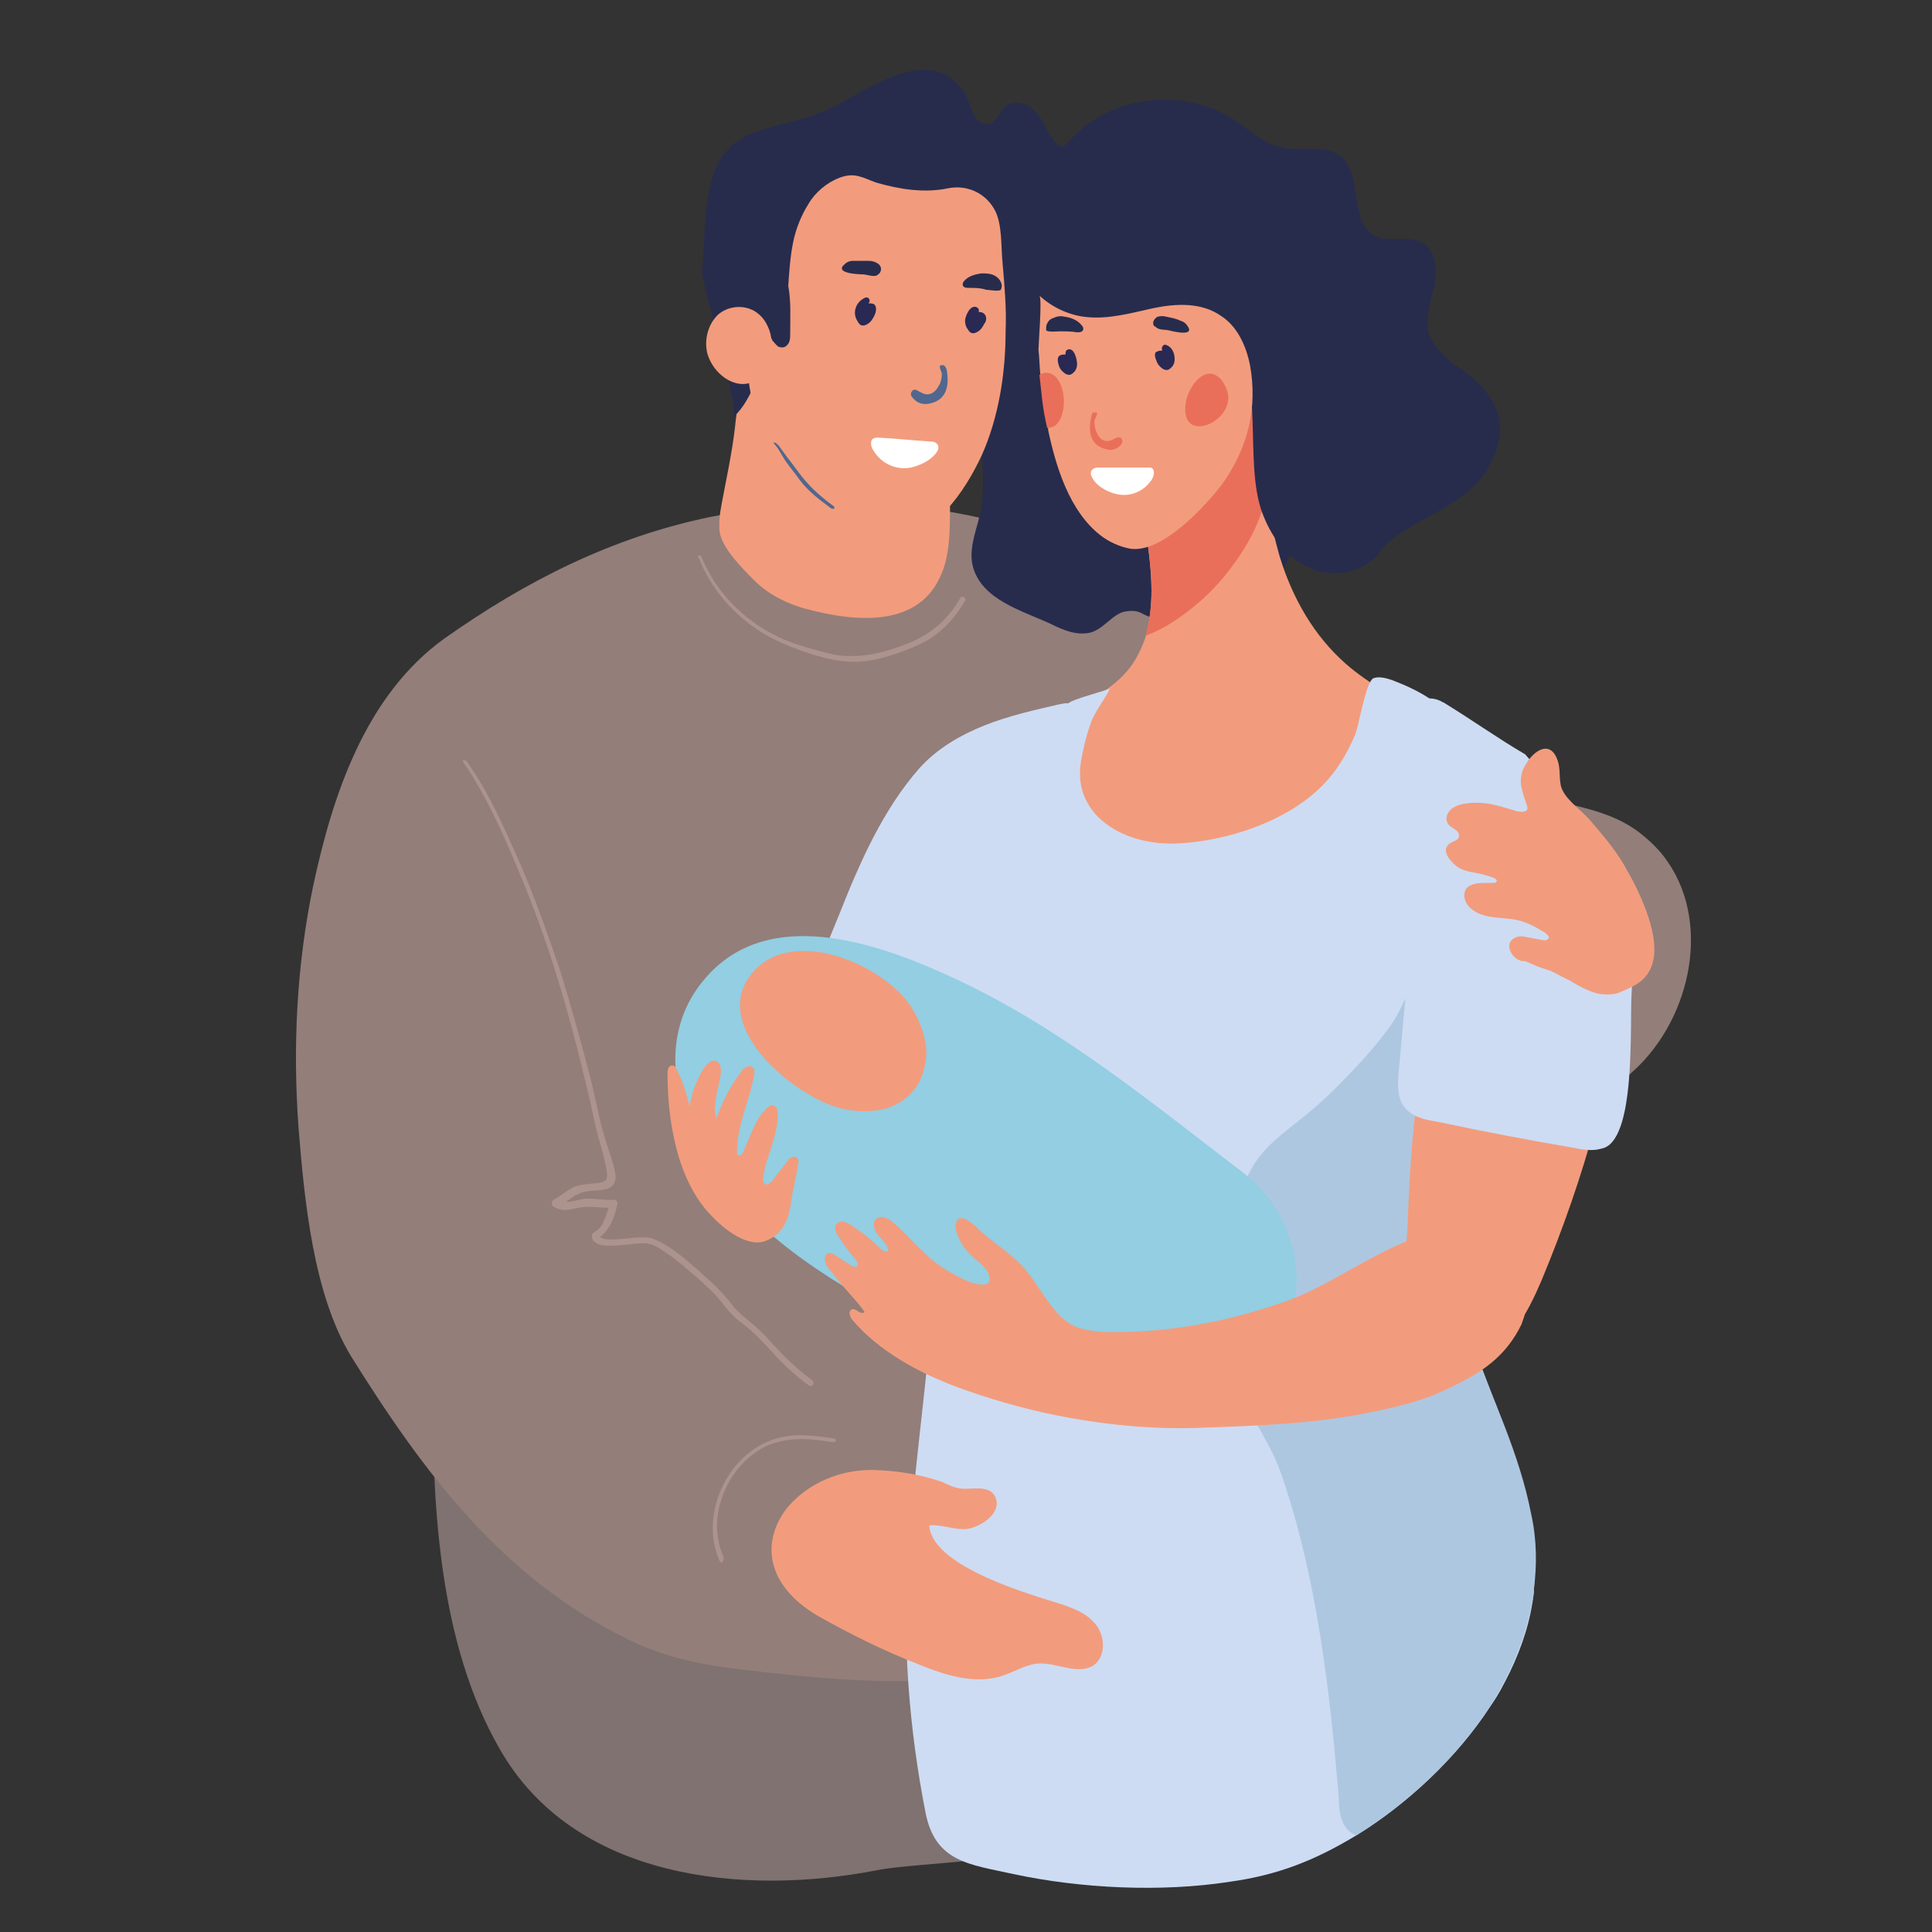 <?xml version="1.0" encoding="UTF-8"?>
<!-- Generator: Adobe Illustrator 27.7.0, SVG Export Plug-In . SVG Version: 6.00 Build 0)  -->
<svg xmlns="http://www.w3.org/2000/svg" xmlns:xlink="http://www.w3.org/1999/xlink" version="1.1" id="Layer_1" x="0px" y="0px" viewBox="0 0 200 200" style="enable-background:new 0 0 200 200;" xml:space="preserve">
<rect x="0" y="0" width="200" height="200" fill="#333333" stroke="none"/>
<style type="text/css">
	.st0{fill:#7F7270;}
	.st1{fill:#937E7A;}
	.st2{fill:#272C4D;}
	.st3{fill:#F29C7D;}
	.st4{fill:#EA6F5B;}
	.st5{fill:#CDDCF3;}
	.st6{fill:#51678E;}
	.st7{fill:#FFFFFF;}
	.st8{fill:#292954;}
	.st9{fill:#AEC7E1;}
	.st10{fill:#AD938D;}
	.st11{fill:#93CEE2;}
</style>
<g>
	<path class="st0" d="M51.7,181c7.7,13.6,25.3,15.3,39.1,12.6c4.6-0.9,18-0.8,21.3-4.2c4.5-4.7,1.8-21,2-27.3   c0.1-5.6,0.3-11.2-0.6-16.6c-0.9-5.5-2.9-10.9-6.5-15.1c-3.7-4.3-9-7-14.5-8.4c-5.5-1.4-11.2-1.5-16.9-1.1   c-7.5,0.5-15.2,1.9-21.4,6.3c-5.5,3.8-9.6,10.7-9.4,17.5C44.8,156.2,45.5,170.2,51.7,181z"></path>
	<path class="st1" d="M172.7,89.3c-0.8-1.2-1.8-2.2-3.1-3.2c-2.7-2-5.8-2.5-9-3.3c-4.6-1.1-9.2-1.9-13.6-3.7   c-2.3-0.9-4.6-2.2-6.6-3.8c-2-1.6-3.1-4.1-5.2-5.4c-1.3-0.8-2.3-1.7-3.9-2.2c-8.5-3-15.2-9.4-23.8-12.4c-8.8-3-18.3-3.8-27.5-2.8   c-2.1,0.2-4.3,0.6-6.4,1c-10.2,2.1-19.1,6.6-27.6,12.6C37.8,72,34.4,82.4,32.4,91.8c-1.7,8.2-2.1,16.6-1.5,24.9   c0.6,7.4,1.5,17.3,5.5,23.8c7.5,12,15.7,23,28.8,29.3c3.1,1.5,6.3,2.3,9.7,2.8c6.5,0.8,13.6,1.6,20.1,1.4c6-0.2,12.1-6.5,15.7-10.7   c4-4.6,7.2-10.3,7.9-16.5c0.4-3.7-0.7-7.5,0-11.2c0.2-0.8,0.4-1.5,0.6-2.2c1.4-3.8,4.4-6.4,7.6-8.7c3.1-2.1,7.5-3.9,9.4-7.3   c0.3-0.6,0.6-1.2,0.8-1.8c1.4,0.7,3.1,1.1,4.6,1.4c5.8,1,11.8,1.1,17.4-0.5c3.5-1,6.9-2.8,9.6-5.2C174.9,106,177.2,95.9,172.7,89.3   z"></path>
	<path class="st2" d="M123.4,64.1c8-0.5,11.3-5.3,11.4-14.5c0.1-7.4-1.3-15.6-7.3-20.8c-3.5-3.1-10.9-7.2-15.4-7.7   c-10-1-11.9,15.3-10.9,22.3c0.4,3,0.8,6.1,0.4,9.1c-0.3,1.9-1.4,4.1-0.9,6.1c0.9,3.5,5.1,4.6,8.1,6c1.2,0.6,2.6,1.2,4,0.9   c1.4-0.3,2.4-2,3.7-2.2c1.8-0.3,1.7,0.6,3.3,0.7C121,64.1,122.2,64.1,123.4,64.1z"></path>
	<path class="st3" d="M151.2,88c-6.6,9.8-19.9,14.9-27.6,24c-4.3,5.1-11.6,12.7-18.6,7.6c-2.3-1.7-3.8-4.3-5-6.9   c-2.4-5.4-3.5-11.2-4.1-17c-0.3-2.8-0.3-5.8-0.8-8.5c-0.4-2.3-1-3.9,0.1-6.1c3.2-6.5,11.6-5.9,17.2-8.5c2.3-1.1,4.4-2.7,5.5-5   c0.3-0.6,0.5-1.1,0.7-1.7c0.4-1.5,0.6-3,0.6-4.7c0-4.1-1.1-8.6-1.6-12.7c-0.1-1.4-0.2-2.7-0.1-3.9c0-0.1,0-0.3,0-0.4   c0.2-2,1-4,2.1-5.7c0.9-1.4,2.2-3,4-3.3c1.9-0.3,3.4,1.4,4,3c0.4,1.1,1.3,1.8,2,2.8c0.5,0.7,0.8,1.5,1.1,2.3   c0.3,0.8,0.4,1.4,0.4,2.3c0,1.9-0.1,3.8,0.1,5.7c0.2,2.2,0.7,4.3,1.3,6.4c1.3,4.2,3.5,8.1,6.8,11c2.5,2.2,5.6,3.8,8.6,5.3   c3.1,1.6,5.7,2.4,6.3,6.2C154.6,82.7,153,85.9,151.2,88z"></path>
	<g>
		<path class="st4" d="M83.9,127.8c-0.6,0.4-1.2,0.8-1.8,0.8c-1.7,0.2-3.2-1.4-3.6-3.1c-0.3-1.7,0.2-3.4,0.7-5    c2.5-7.9,5.6-15.7,8.8-23.3c2.3-5.5,4.8-16.4,10.3-19.4c1.4-0.7,2.2-0.6,3.6-0.1c1.4,0.6,2.6,1,3.3,2.4c0.6,1.1,0.7,2.4,0.7,3.6    c-0.2,8-0.1,16.3-4.2,23.2c-4.6,7.6-10.3,14.4-16.9,20.3C84.5,127.3,84.2,127.6,83.9,127.8z"></path>
	</g>
	<path class="st5" d="M111.1,73c-0.4-0.3-0.9-0.2-1.4-0.1c-2.6,0.6-5.3,1.2-7.8,2.2c-2.5,1-4.9,2.4-6.7,4.4   c-3.8,4.3-6.2,9.8-8.3,15.1c-0.8,2-1.6,3.9-2.4,5.8c-0.6,1.4-2.3,4.1-2.1,5.6c0.3,2.8,5.5,3.3,7.7,3.7c2.4,0.4,5,1.8,7.4,1.3   c5.2-1.2,3.6-7.9,3.2-11.6c-0.4-3.8,0-7.5,1.5-11.1c2.1-4.8,5.4-9.1,8.5-13.3C111.3,74.4,111.7,73.5,111.1,73z"></path>
	<g>
		<path class="st3" d="M98.4,49.1c0-0.1,0-0.2,0-0.3c0.2-3.7-2.3-5-5.4-5.8c-4-1-10.5-5.2-14.7-3.2c-1.9,1-2,2.4-2.2,4.3    c-0.3,2.7-0.9,5.4-1.4,8.1c-0.2,1-0.3,2-0.2,2.9c0.3,1.7,2.3,3.7,3.6,5c1.6,1.6,3.8,2.6,6,3.1c4.8,1.2,11.2,1.7,13.4-3.9    C98.7,56.5,98.2,52.3,98.4,49.1z"></path>
		<path class="st2" d="M83.8,35.4C83.8,35.4,83.8,35.4,83.8,35.4c5.3-0.7,10.6-2.7,15.1-5.5c3.6-2.2,8.3-4,10.8-7.5    c0.9-1.2,2.6-4.4,2-6c-0.2-0.5-2-1.1-2.5-1.7c-1.3-1.6-1.8-4.5-4.5-4c-1.2,0.2-1.4,2.4-2.8,2.1c-1.4-0.2-1.4-2.3-2.1-3.3    c-3.5-5-9.5-0.5-13.4,1.5c-5.9,3-11.9,1.1-13.1,9.4c-0.4,2.4-0.4,5.2-0.6,7.5c-0.2,1.5,4.1,14.5,3.1,15.4    C79.1,40.3,77.7,36.2,83.8,35.4z"></path>
		<path class="st3" d="M82.1,25.1c0.3-1.5,0.9-2.9,1.6-4c0.7-1.2,1.9-2.2,3.2-2.7c1.6-0.6,2.4,0,3.8,0.5c2.4,0.7,5,1.1,7.4,0.6    c1.9-0.4,3.8,0.4,4.8,2.1c0.9,1.5,0.7,4,0.9,5.8c0.2,2.3,0.4,4.6,0.3,6.9c0,4.3-0.7,8.9-2.5,12.9c-1.7,3.6-4.9,8.6-9.6,8.5    c-1.3,0-2.5-0.6-3.7-1.2c-3.7-1.9-6.6-5.2-8.7-8.8c-1-1.7-1.7-3.6-2-5.6c-0.3-1.7-0.5-4.1,1-5.3c0.2-0.2,0.5-0.3,0.7-0.3    c0.4,0.1,0.5,0.5,0.7,0.8c0.2,0.2,0.4,0.5,0.6,0.6c0.3,0.1,0.6,0.1,0.8-0.1c0.4-0.3,0.4-0.8,0.4-1.3c0-1.7,0.1-3.3-0.2-4.9    C81.7,28.1,81.8,26.6,82.1,25.1z"></path>
		<path class="st3" d="M74.3,32.6c1-0.9,2.6-1.1,3.8-0.4c2,1.2,2.3,4.3,1.1,6.2c-1.9,2.8-5.3,0.8-6-1.9    C72.9,35.1,73.3,33.6,74.3,32.6C74.3,32.6,74.3,32.6,74.3,32.6z"></path>
		<g>
			<path class="st6" d="M97.6,37.8c-0.1,0-0.1,0-0.2,0c-0.3,0.1,0.1,0.7,0.1,0.9c0,0.4-0.1,0.9-0.3,1.2c-0.4,0.8-1.1,1.2-1.9,0.7     c-0.3-0.1-0.5-0.4-0.8-0.2c-0.1,0.1-0.2,0.2-0.2,0.4c0,0.2,0.1,0.3,0.2,0.4c0.4,0.5,1,0.7,1.6,0.6c1.9-0.3,2.2-1.9,1.9-3.5     c0-0.1-0.1-0.3-0.2-0.4C97.7,37.8,97.7,37.8,97.6,37.8z"></path>
		</g>
		<path class="st7" d="M90.9,45.3c-0.2,0-0.3,0-0.5,0.1c-0.4,0.2-0.2,1,0,1.2c0.8,1.4,2.4,2.1,3.9,1.8c0.9-0.2,2-0.7,2.6-1.5    c0.5-0.6,0.2-1.2-0.6-1.2C94.6,45.6,92.8,45.4,90.9,45.3C90.9,45.3,90.9,45.3,90.9,45.3z"></path>
		<path class="st2" d="M91.1,28.2c0.2-0.3,0.1-0.7-0.2-0.9c-0.3-0.2-0.6-0.3-1-0.3c-0.5,0-1.1,0-1.6,0c-0.3,0-0.6,0.1-0.8,0.3    c-1.3,1,1.4,1.1,1.8,1.1c0.4,0,1.1,0.3,1.5,0.1C91,28.3,91.1,28.3,91.1,28.2z"></path>
		<path class="st8" d="M90.5,32.7c-0.2,0.4-0.4,0.7-0.8,0.9c-0.4,0.2-0.7,0.1-0.9-0.3c-0.2-0.3-0.3-0.6-0.3-0.9    c0-0.7,0.4-1.3,1.1-1.6c0.3-0.1,0.6,0.3,0.3,0.6c0,0,0,0,0,0c0.2,0,0.4,0,0.6,0.1C90.8,31.8,90.7,32.3,90.5,32.7z"></path>
		<g>
			<path class="st8" d="M101.9,32.5C101.9,32.5,101.9,32.5,101.9,32.5c-0.2-0.2-0.4-0.2-0.6-0.2c0.1-0.2,0-0.4-0.2-0.5     c-0.7-0.3-1.2,1-1.2,1.4c0,0.3,0.1,0.7,0.3,0.9c0.2,0.4,0.5,0.5,0.9,0.3c0.4-0.2,0.6-0.5,0.8-0.9     C102.1,33.3,102.2,32.8,101.9,32.5z"></path>
			<path class="st2" d="M100.3,29.8c-0.2,0-0.5,0-0.6-0.2c-0.1-0.2,0-0.4,0.1-0.5c0.4-0.5,1.1-0.7,1.8-0.8c0.4,0,0.9,0,1.3,0.2     c0.4,0.2,0.7,0.5,0.8,1c0,0.2,0,0.3-0.1,0.5c-0.2,0.2-1.2,0-1.5,0C101.5,29.8,100.9,29.8,100.3,29.8z"></path>
		</g>
		<g>
			<path class="st6" d="M86.3,52.4c-1.5-1.1-2.6-2.1-3.7-3.6c-0.5-0.7-1-1.3-1.5-2c-0.3-0.4-0.5-0.8-0.9-1c-0.1,0-0.1,0-0.1,0.1     c0.5,0.5,0.8,1.2,1.2,1.8c0.5,0.7,1,1.3,1.5,2c0.9,1.2,2,2,3.2,2.9C86.3,52.8,86.5,52.6,86.3,52.4L86.3,52.4z"></path>
		</g>
	</g>
	<path class="st4" d="M126.8,59.6c-1,1.2-2.1,2.3-3.1,3.1c-1.2,1-3.1,2.4-5.1,3.1c0.4-1.5,0.6-3,0.6-4.7c0-4.1-1.1-8.6-1.6-12.7   c0.1-0.1,0.1-0.2,0.2-0.3c2.5-3.7,5.9-6.1,10.5-6.2c1,0,2.1,0.1,2.7,1c0.4,0.6,0.3,1.3,0.3,1.9c-0.1,2.6,0.2,5.4-0.6,7.9   C129.9,55.3,128.4,57.6,126.8,59.6z"></path>
	<path class="st2" d="M105.4,27.3c0.1,0.3,0.3,0.7,0.4,1c2.4,4.6,8,5,12.6,4.1c0.9-0.2,1.9-0.4,2.8-0.5c0.8-0.1,1.8-0.3,2.6,0   c1.5,0.6,2.9,1.6,3.8,2.9c3.3,4.4,1.2,12.9,3,18.1c0.9,2.5,2.5,4.9,5,5.9c2.4,1.1,5.6,0.5,7.2-1.6c2.4-3.3,8.5-4.3,11.1-8.5   c2.6-4.3,1.4-7.7-2.8-10.6c-1.3-0.9-2.7-2.1-3.2-3.6c-0.4-1.6,0.2-3.3,0.6-4.9c0.3-1.6,0.2-3.7-1.3-4.5c-1.5-0.8-3.4,0.1-4.9-0.7   c-2.7-1.4-1.1-6.2-3.5-8.2c-1.6-1.3-4-0.5-6-0.9c-2-0.4-3.5-1.9-5.2-3c-4.6-2.9-10.9-2.6-15.2,0.7C108.8,16,103.8,22.2,105.4,27.3z   "></path>
	<path class="st3" d="M126.6,50c-1.8,2.4-6.3,7.3-9.6,6.8c-1.1-0.2-2.2-0.7-3.1-1.4c-3.2-2.5-4.6-7.1-5.4-10.9c0-0.1,0-0.1,0-0.2   c-0.2-0.9-0.4-1.9-0.5-2.8c-0.1-0.9-0.2-1.8-0.3-2.7c-0.1-0.9-0.1-1.8-0.2-2.6c0-0.6,0.4-5.3,0.1-5.6c1.3,1.2,3,2,4.7,2.2   c2.4,0.3,4.8-0.4,7.1-0.9c2.4-0.5,5-0.6,7,0.8c1.7,1.1,2.6,3.1,3,5.1C130.2,42.2,129.2,46.3,126.6,50z"></path>
	<path class="st4" d="M126.1,39c-1.5-1.2-3.3,1.2-3.4,3.1c-0.3,4.2,6,1.1,4.1-2.2C126.6,39.5,126.4,39.2,126.1,39z"></path>
	<path class="st4" d="M110,42.7c-0.3,1.2-0.9,1.6-1.6,1.6c-0.2-0.9-0.4-1.9-0.5-2.8c-0.1-0.9-0.2-1.8-0.3-2.7c0.1,0,0.1-0.1,0.2-0.1   C109.6,38,110.5,40.8,110,42.7z"></path>
	<path class="st2" d="M119.4,33.6c-0.1-0.3,0.1-0.6,0.4-0.8c0.3-0.1,0.7-0.1,1,0c0.5,0.1,1,0.2,1.4,0.4c0.3,0.1,0.5,0.2,0.7,0.5   c0.9,1.2-1.5,0.6-1.9,0.5c-0.4-0.1-1.1,0-1.4-0.4C119.5,33.8,119.4,33.7,119.4,33.6z"></path>
	<path class="st8" d="M119.7,37.3c0.1,0.4,0.4,0.7,0.7,0.9c0.4,0.2,0.6,0.1,0.9-0.2c0.2-0.2,0.3-0.5,0.3-0.8c0-0.7-0.3-1.3-0.9-1.5   c-0.3-0.1-0.5,0.3-0.4,0.5c0,0,0,0,0,0.1c-0.2,0-0.4,0-0.5,0.1C119.5,36.4,119.5,36.9,119.7,37.3z"></path>
	<path class="st8" d="M109.7,36.8C109.7,36.8,109.8,36.8,109.7,36.8c0.2-0.1,0.4-0.1,0.6-0.1c0-0.2,0-0.4,0.2-0.5c0.7-0.3,1,1,1,1.5   c0,0.3-0.1,0.6-0.3,0.8c-0.3,0.3-0.5,0.4-0.9,0.2c-0.3-0.2-0.6-0.5-0.7-0.9C109.5,37.5,109.4,37,109.7,36.8z"></path>
	<g>
		<path class="st4" d="M113.3,42.7c0.1,0,0.1,0,0.2,0c0.2,0.1-0.1,0.6-0.2,0.8c0,0.4,0,0.8,0.2,1.2c0.3,0.8,0.9,1.2,1.7,0.8    c0.2-0.1,0.5-0.3,0.8-0.2c0.1,0.1,0.2,0.2,0.2,0.4c0,0.1-0.1,0.3-0.2,0.4c-0.4,0.4-1,0.6-1.5,0.4c-1.7-0.4-1.9-1.9-1.5-3.5    c0-0.1,0.1-0.3,0.2-0.4C113.1,42.8,113.2,42.7,113.3,42.7z"></path>
	</g>
	<g>
		<path class="st8" d="M113.7,49.7c1,0.6,1.9,0.7,3,0.5c0.5-0.1,1.8-0.2,2-0.9c0.1-0.2-0.1-0.4-0.3-0.4c-0.2,0.1-0.4,0.2-0.7,0.3    c-0.3,0.1-0.7,0.2-1,0.3c-1,0.2-1.8,0.2-2.7-0.3C113.7,49,113.4,49.5,113.7,49.7L113.7,49.7z"></path>
	</g>
	<path class="st7" d="M118.9,48.4c0.2,0,0.3,0,0.4,0.1c0.3,0.3,0.1,0.9-0.1,1.2c-0.9,1.3-2.4,1.8-3.8,1.4c-0.8-0.2-1.9-0.8-2.3-1.6   c-0.4-0.6-0.1-1.1,0.6-1.1C115.5,48.4,117.2,48.4,118.9,48.4C118.9,48.4,118.9,48.4,118.9,48.4z"></path>
	<path class="st2" d="M111.5,34.4c0.2,0,0.5,0,0.6-0.2c0.1-0.2,0-0.4-0.1-0.5c-0.4-0.5-1-0.8-1.7-0.9c-0.4-0.1-0.8-0.1-1.2,0.1   c-0.4,0.1-0.7,0.4-0.8,0.9c0,0.2,0,0.3,0,0.4c0.2,0.2,1.1,0.1,1.4,0.1C110.3,34.3,110.9,34.3,111.5,34.4z"></path>
	<path class="st5" d="M158.8,164.4c0,0.1,0,0.2,0,0.3c-0.3,2.9-1.2,5.7-2.5,8.4c-0.6,1.2-1.2,2.4-2,3.5c-3.5,5.4-8.7,10.2-13.9,13.4   c-4.3,2.6-8.1,4.1-13.1,4.8c-7.1,1.1-15.4,0.7-22.4-0.8c-4.5-1-8.1-1.2-9.1-6.4c-1.7-8.7-2.4-17.7-1.8-26.6   c0.6-8.4,1.8-16.8,2.5-25.2c0.5-7,0.9-14.4,0.1-21.4c-0.3-2.7-2.1-5-2.8-7.7c-0.8-2.8-1.2-6.1-0.4-8.9c0.6-1.9,1.7-3.6,2.8-5.3   c2.4-3.5,4.7-7,7.1-10.5c1.4-2,2.7-4.1,4.2-6c0.5-0.6,1.1-1.3,1.7-1.8c0.5-0.5,0.8-1.1,1.4-1.4c0.4-0.3,0.9-0.4,1.4-0.6   c1-0.3,1.9-0.6,2.9-0.9c-0.6,1.2-1.6,2.4-2,3.6c-0.4,1.1-0.7,2.3-0.9,3.4c-0.5,2.3-0.1,4.4,1.6,6.2c2.2,2.2,5.5,3,8.6,2.8   c4.9-0.3,10.7-2.2,14.3-5.6c1.7-1.6,2.9-3.5,3.8-5.7c0.4-1,1.1-5.5,1.9-5.8c0.6-0.2,1.3,0,1.9,0.2c11.4,4.3,7.7,11,6.7,22.1   c0,0.5-0.1,1.1-0.1,1.6c-1,10.7-1.8,21.5-1.2,32.3c0,0.2,0,0.3,0,0.5c0,0,0,0.1,0,0.1c0,0.1,0,0.2,0,0.2c0.4,3.9,1.5,7.8,2.9,11.7   c0,0,0,0,0,0C155.4,147.3,159.5,155.6,158.8,164.4z"></path>
	<path class="st3" d="M81.4,156.2c2-2.5,5.6-4.3,9.7-4c2.1,0.1,4.4,0.5,6.4,1.2c0.7,0.3,1.2,0.6,2,0.7c1.1,0.1,2.9-0.4,3.5,0.8   c0.9,1.8-1.8,3.4-3.2,3.4c-1.2,0-2.4-0.5-3.6-0.4c0.2,4,9.3,6.8,12.5,7.8c1.6,0.5,3.4,1,4.5,2.2c1.2,1.2,1.4,3.5,0,4.5   c-1.6,1-3.6-0.2-5.5-0.2c-1.4,0-2.7,0.9-4,1.3c-2.8,0.9-5.9-0.1-8.6-1.2c-3.6-1.4-7-3.1-10.4-5C79.1,164,78.9,159.5,81.4,156.2z"></path>
	<path class="st9" d="M158.8,164.4c0,0.1,0,0.2,0,0.3c-0.6,4.2-2.2,8.2-4.5,11.9c-3.5,5.4-8.7,10.2-13.9,13.4   c-0.3-0.1-0.6-0.3-0.8-0.5c-0.8-0.8-1-2-1-3.2c-0.9-11.1-2.3-23.2-6-33.8c-1.2-3.4-3.4-6-4.4-9.4c-1.4-5.1-1.2-11.3-0.4-16.5   c1.3-8.4,4.9-8.4,10.3-13.8c2.1-2.1,4.2-4.3,5.9-6.7c1.8-2.5,4-9.7,6.6-12c-1,10.7-1.8,21.5-1.2,32.3c0,0.2,0,0.3,0,0.5   c0,0,0,0.1,0,0.1c0,0.1,0,0.2,0,0.2c0.4,4.1,1.5,7.9,2.9,11.7c0,0,0,0,0,0c2.2,5.9,5,11.6,6.2,17.8   C159.1,159.4,159.1,162,158.8,164.4z"></path>
	<g>
		<path class="st10" d="M48.3,78.8c2.3,3.2,3.9,6.9,5.5,10.5c1.6,3.7,2.9,7.4,4.2,11.2c1.2,3.9,2.3,7.9,3.3,11.8    c0.4,1.7,0.7,3.4,1.2,5.1c0.3,1.1,0.7,2.1,1,3.2c0.1,0.5,0.3,1,0.2,1.5c-0.1,0.6-0.5,0.9-1,1c-0.7,0.2-1.5,0.1-2.3,0.3    c-0.9,0.2-1.7,1-2.5,1.5c0-0.2,0-0.5,0-0.7c0.8,0.5,1.7,0,2.6-0.1c1-0.1,2.1,0.2,3.1,0.1c0.2,0,0.4,0.3,0.3,0.5    c-0.3,1.4-0.8,2.7-2,3.5c0.1-0.1,0.1-0.2,0.2-0.3c0,0.7,2.5,0.3,2.9,0.3c0.6-0.1,1.2-0.1,1.8-0.1c0.7,0,1.2,0.3,1.8,0.6    c1.8,1,3.3,2.5,4.9,3.9c0.9,0.8,1.6,1.6,2.3,2.5c0.7,0.9,1.7,1.6,2.5,2.3c1,0.9,1.8,1.9,2.7,2.8c1,1,2,1.9,3.1,2.7    c0.3,0.2,0,0.8-0.4,0.5c-1.1-0.8-2.1-1.7-3.1-2.7c-0.9-1-1.8-2-2.8-2.9c-0.5-0.5-1.1-0.9-1.6-1.3c-0.5-0.5-1-1-1.4-1.6    c-0.8-1-1.7-1.8-2.7-2.7c-1-0.8-1.9-1.7-3-2.4c-0.7-0.5-1.5-1.1-2.4-1.1c-1.4,0-2.9,0.4-4.4,0.2c-0.5-0.1-1.2-0.5-1-1.1    c0.1-0.2,0.4-0.4,0.6-0.5c0.3-0.3,0.5-0.6,0.6-0.9c0.3-0.6,0.5-1.3,0.6-1.9c0.1,0.2,0.2,0.3,0.3,0.5c-1.1,0.1-2.3-0.2-3.4,0    c-0.9,0.2-1.8,0.5-2.7-0.1c-0.3-0.2-0.2-0.5,0-0.7c0.8-0.4,1.5-1.1,2.3-1.4c0.6-0.2,1.2-0.2,1.9-0.3c0.4,0,1.2-0.1,1.3-0.5    c0.1-0.4,0-0.9-0.1-1.3c-0.2-1.1-0.5-2.1-0.8-3.1c-0.4-1.6-0.7-3.2-1.1-4.8c-1.8-7.7-4-15.3-7.1-22.6c-1.6-3.9-3.4-7.9-5.8-11.4    C47.8,78.7,48.1,78.6,48.3,78.8L48.3,78.8z"></path>
	</g>
	<g>
		<path class="st10" d="M72.6,57.6c1.6,4,4.9,7.1,8.8,8.7c1,0.4,2,0.7,3.1,1c1.1,0.3,2.1,0.6,3.2,0.6c2.2,0.1,4.3-0.5,6.3-1.3    c2.3-0.9,4.2-2.5,5.4-4.7c0.2-0.3,0.7,0,0.5,0.3c-1.1,1.9-2.7,3.6-4.7,4.5c-2,0.9-4.2,1.7-6.4,1.8c-2.3,0.1-4.7-0.7-6.8-1.5    c-2.1-0.8-4-1.9-5.6-3.4c-1.8-1.6-3.2-3.7-4.1-5.9C72.1,57.5,72.5,57.4,72.6,57.6L72.6,57.6z"></path>
	</g>
	<g>
		<path class="st10" d="M74.5,161.6c-2.3-5.1,1.2-12,6.8-12.9c1.7-0.3,3.4,0,5,0.2c0.3,0,0.3,0.4,0,0.4c-1.4-0.2-2.7-0.4-4.1-0.3    c-1.4,0.1-2.8,0.5-3.9,1.3c-2.2,1.5-3.6,3.9-4,6.5c-0.2,1.5,0,3,0.6,4.4C75,161.7,74.6,161.9,74.5,161.6L74.5,161.6z"></path>
	</g>
	<path class="st11" d="M128.7,121.4c-9.7-7.4-19.1-15.2-30.3-20.3c-7.6-3.5-19-7.5-25.5,0.3c-4,4.7-3.6,10.9-1.1,16.2   c4.6,9.5,13.5,14.6,22.4,19.5c6.2,3.4,13,5.7,20,6.7c5.2,0.8,11.9,0.8,16.2-2.7c0,0,0.1-0.1,0.1-0.1   C136.5,135.7,134.8,126,128.7,121.4z"></path>
	<g>
		<path class="st3" d="M158,132c-0.6-2.4-2.5-4.4-5.5-4.7c-6.6-0.8-13.2,5.2-19.1,7.3c-5.8,2.1-11.9,3.3-18.1,3.3    c-1.3,0-2.6-0.1-3.8-0.5c-2.2-0.8-3.5-3.6-4.9-5.4c-1.2-1.7-3.1-2.9-4.7-4.2c-0.5-0.4-2.4-2.6-2.9-1.3c-0.1,0.3-0.1,0.7,0,1    c0.3,1,0.9,1.9,1.7,2.6c0.6,0.6,1.5,1.1,1.7,2c0.4,1.4-1.6,0.8-2.3,0.5c-1.5-0.7-3.1-1.6-4.3-2.8c-1.2-1.1-2.2-2.3-3.4-3.3    c-0.5-0.4-1.1-0.7-1.6-0.4c-0.5,0.3-0.4,1.1,0,1.6c0.3,0.5,0.9,0.9,1.1,1.5c0,0.1,0.1,0.3,0,0.3c-0.1,0.2-0.4,0-0.6-0.1    c-0.9-0.9-2-1.8-3.1-2.5c-0.2-0.2-0.5-0.3-0.8-0.4c-0.3-0.1-0.6,0-0.8,0.2c-0.3,0.4-0.1,0.9,0.2,1.3c0.5,0.8,1.1,1.6,1.7,2.3    c0.2,0.2,0.4,0.6,0.2,0.8c-0.2,0.1-0.4,0-0.6-0.1c-0.6-0.4-1.1-0.7-1.7-1.1c-0.5-0.3-0.9-0.3-1,0.3c-0.1,0.6,0.3,1,0.7,1.5    c1.1,1.5,2.4,2.7,3.4,4.1c-0.1,0.2-0.4,0.1-0.6,0c-0.3-0.2-0.6-0.4-0.8-0.2c-0.3,0.2-0.1,0.7,0.1,1c2.8,3.3,6.9,5.5,10.9,7    c3.3,1.2,6.7,2.2,10.2,2.9c5,1,10,1.5,15.1,1.3c5.7-0.2,11.4-0.4,17-1.5c3-0.6,6.1-1.3,8.8-2.7c3.2-1.5,5.7-3.2,7.3-6.5    C158.2,135.3,158.4,133.5,158,132z"></path>
	</g>
	<g>
		<path class="st3" d="M152.3,140.4c3.9-0.6,5.8-4.4,7.3-7.9c2.2-5.3,4.1-10.7,5.6-16.3c0.9-3.3,1.9-6.9,1-10.3    c-0.9-3.4-3.6-6-6.5-7.8c-5-3-8.6-0.2-10.4,4.7c-2.8,7.8-3.3,16.1-3.6,24.3c-0.2,4.9-2.7,13.2,5.4,13.3    C151.6,140.5,152,140.4,152.3,140.4z"></path>
	</g>
	<path class="st5" d="M168.9,102.9c0.1-1.9,0.2-3.3,0.2-3.7c0.1-4.8-3.3-10.1-5.9-14.1c-1.6-2.5-3.4-4.8-5.3-7c0,0,0,0,0,0   c-2.9-1.7-5.7-3.7-8.5-5.4c-0.1,0-0.2-0.1-0.2-0.1c-0.4-0.2-0.8-0.3-1.2-0.3c-0.8,0.1-1.2,1-1.3,1.7c-0.1,1-0.1,1.7-0.5,2.6   c-0.4,0.9-0.7,1.9-0.7,2.8c-0.1,1.7,0,3.4,0.1,5.1c0.3,4.3,0.9,8.7,0.5,12.9c-0.5,4.5-0.9,9-1.3,13.5c-0.1,1.2-0.2,2.6,0.5,3.6   c0.8,1.1,2.1,1.4,3.4,1.6c4.7,1,9.4,1.9,14.1,2.7c1,0.2,2,0.4,3,0.1C169.4,118.2,168.7,106.1,168.9,102.9z"></path>
	<path class="st3" d="M168.1,89.5c-1-1.7-2.3-3.2-3.6-4.7c-0.8-0.9-2.2-1.9-2.7-2.9c-0.5-0.9-0.2-1.9-0.5-3   c-0.7-2.4-2.5-1.3-3.4,0.3c-0.5,0.8-0.6,1.8-0.3,2.7c0.1,0.5,0.3,0.9,0.4,1.3c0.1,0.3,0.3,0.7-0.2,0.8c-0.2,0.1-0.5,0-0.7,0   c-1.4-0.4-2.7-0.9-4.2-0.9c-0.9,0-1.9,0.1-2.6,0.6c-0.6,0.5-0.8,1.3-0.2,1.8c0.2,0.2,0.5,0.3,0.7,0.5c0.2,0.2,0.3,0.5,0.2,0.7   c-0.1,0.3-0.6,0.4-0.9,0.6c-1,0.7,0,1.8,0.6,2.3c0.8,0.7,2.1,0.7,3.1,1c0.2,0.1,1.4,0.3,1.1,0.7c-0.1,0.1-0.2,0.1-0.3,0.1   c-1.1,0-3.2-0.2-3,1.5c0.1,0.6,0.5,1.1,1,1.4c1.5,1,3.6,0.5,5.3,1.2c0.6,0.2,1.1,0.5,1.6,0.8c0.2,0.1,1.3,0.7,0.6,1   c-0.2,0.1-0.3,0-0.5,0c-0.5-0.1-1.1-0.2-1.6-0.3c-0.4-0.1-0.9-0.1-1.2,0.1c-1.1,0.5-0.4,2,0.5,2.3c0.2,0.1,0.4,0.1,0.6,0.1   c0.2,0.1,0.5,0.2,0.7,0.3c0.6,0.3,1.3,0.5,1.9,0.7c0.7,0.3,1.3,0.7,2,1c0.8,0.5,1.7,1,2.7,1.3c0.7,0.2,1.6,0.2,2.3,0   c0.7-0.3,1.5-0.6,2.2-1.1c3-2.2,1-7.1-0.4-10C168.9,90.9,168.5,90.2,168.1,89.5z"></path>
	<path class="st3" d="M87.3,114.8c2.4,0.5,5.1,0.3,6.9-1.5c1.2-1.2,1.7-2.9,1.7-4.5c-0.1-1.6-0.7-3.2-1.6-4.6   c-2.9-4.4-12.4-8.5-16.5-3.4C73.3,106.4,82.6,113.8,87.3,114.8z"></path>
	<path class="st3" d="M73.3,110.1c0.2-0.2,0.3-0.3,0.5-0.3c0.8-0.1,0.9,0.9,0.8,1.4c-0.1,0.9-0.4,1.7-0.5,2.6c0,0.3-0.1,0.6-0.1,1   c0,0.3,0.2,0.9,0.1,1.1c0.7-1.8,1.4-3.4,2.6-4.9c0.1-0.2,0.3-0.4,0.5-0.5c0.2-0.1,0.4-0.2,0.6-0.1c0.2,0.1,0.3,0.3,0.3,0.5   c0,0.2,0,0.4-0.1,0.7c-0.5,2.6-1.7,4.9-1.7,7.6c0,0.1,0,0.3,0.1,0.4c0.2,0.1,0.4-0.1,0.5-0.3c0.8-1.6,1.2-3.4,2.5-4.6   c0.2-0.2,0.5-0.4,0.8-0.2c0.2,0.1,0.3,0.4,0.3,0.7c0.1,2.3-1.2,4.5-1.5,6.7c0,0.3,0,0.7,0.3,0.7c0.2,0.1,0.4-0.2,0.6-0.3   c0.5-0.7,1.1-1.4,1.6-2.1c0.2-0.3,0.6-0.6,0.9-0.4c0.3,0.1,0.3,0.5,0.2,0.8c-0.2,1.3-0.5,2.5-0.7,3.7c0,0,0,0.1,0,0.1   c-0.2,1.7-0.8,3.3-2.5,4c-1.9,0.9-4.5-1.2-5.7-2.5c-1.5-1.5-2.5-3.4-3.2-5.4c-1-3-1.4-6.2-1.4-9.4c0-0.4,0.1-0.8,0.5-0.8   c0.3,0,0.4,0.3,0.5,0.5c0.6,1.2,1,2.5,1.3,3.8c0.1-1.2,0.6-2.4,1.1-3.4C72.7,110.9,72.9,110.4,73.3,110.1z"></path>
</g>
</svg>
